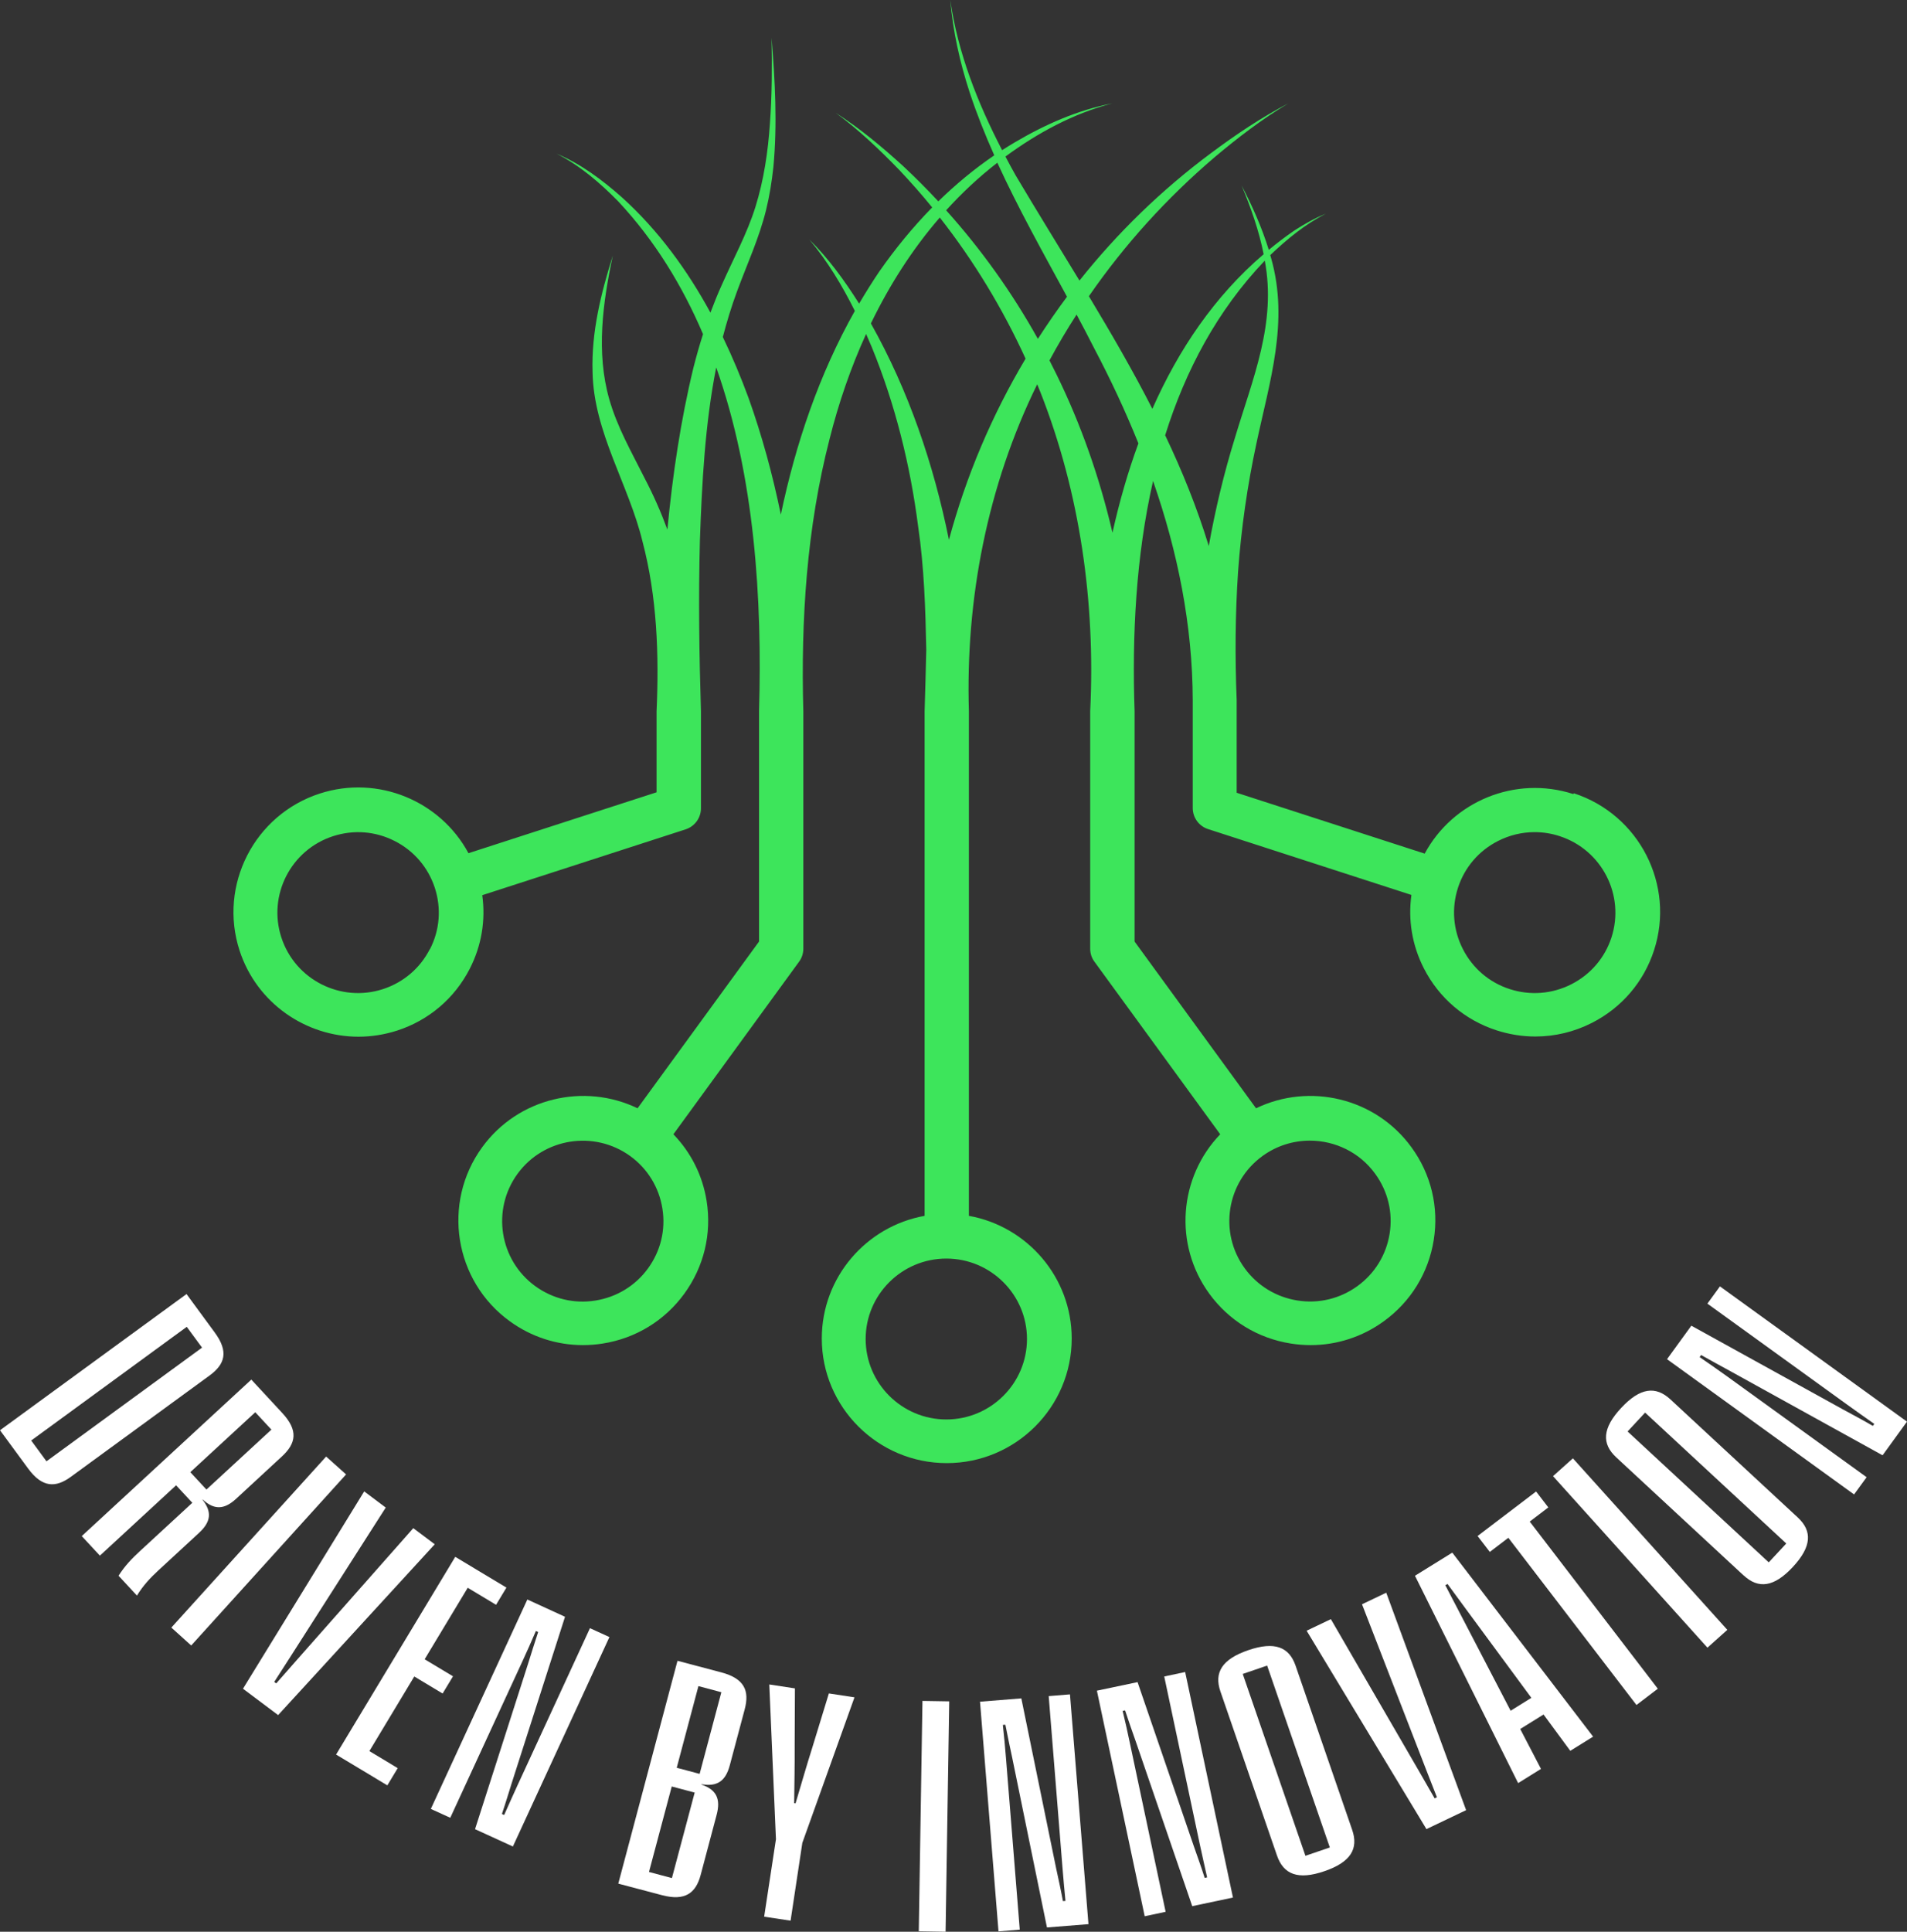 <svg width="79" height="80" viewBox="0 0 79 80" fill="none" xmlns="http://www.w3.org/2000/svg">
<rect x="0" y="0" width="79" height="80" fill="#333333" stroke="none"/>
<g clip-path="url(#clip0_1999_19870)">
<path d="M65.178 32.885C62.762 32.103 60.179 33.194 59.02 35.352L51.231 32.831V29.041C51.231 29.041 51.231 29.02 51.231 29.005C51.231 29.002 51.231 28.998 51.231 28.991C51.159 27.219 51.17 25.443 51.289 23.675C51.419 21.884 51.672 20.112 52.051 18.355C52.597 15.783 53.406 13.33 52.658 10.69C52.647 10.647 52.633 10.604 52.622 10.564C53.316 9.905 54.067 9.285 54.927 8.85C54.468 9.033 54.038 9.278 53.623 9.545C53.254 9.797 52.9 10.067 52.561 10.348C52.275 9.422 51.878 8.529 51.434 7.679C51.82 8.605 52.156 9.552 52.348 10.528C50.31 12.271 48.818 14.486 47.738 16.932C46.937 15.358 46.041 13.82 45.109 12.268C46.583 10.132 48.342 8.194 50.321 6.508C51.282 5.698 52.286 4.931 53.37 4.282C52.25 4.866 51.195 5.575 50.18 6.332C48.118 7.863 46.286 9.646 44.718 11.619C43.855 10.197 42.963 8.759 42.078 7.268C41.934 7.009 41.789 6.75 41.652 6.483C42.985 5.503 44.469 4.697 46.077 4.282C44.646 4.556 43.288 5.158 42.038 5.896C41.861 6.001 41.684 6.109 41.514 6.22C40.499 4.261 39.679 2.19 39.365 -0.007C39.477 1.297 39.763 2.586 40.171 3.832C40.463 4.718 40.81 5.583 41.189 6.433C40.362 6.995 39.589 7.639 38.87 8.338C38.401 7.834 37.917 7.348 37.415 6.879C36.537 6.08 35.619 5.313 34.622 4.675C35.576 5.377 36.436 6.195 37.256 7.041C37.729 7.542 38.184 8.057 38.617 8.59C37.812 9.411 37.079 10.308 36.421 11.252C36.129 11.684 35.854 12.127 35.59 12.574C34.991 11.627 34.326 10.704 33.531 9.923C34.283 10.82 34.89 11.828 35.413 12.876C33.936 15.498 32.964 18.362 32.347 21.312C32.011 19.673 31.573 18.059 31.01 16.482C30.696 15.628 30.342 14.782 29.944 13.957C30.111 13.319 30.302 12.689 30.533 12.066C30.941 10.957 31.451 9.858 31.736 8.695C31.881 8.108 31.974 7.51 32.039 6.915C32.206 5.136 32.108 3.346 31.964 1.57C31.985 2.755 31.982 3.94 31.895 5.118C31.816 6.285 31.642 7.456 31.295 8.569C30.949 9.678 30.385 10.704 29.898 11.807C29.728 12.181 29.576 12.563 29.431 12.948C28.467 11.176 27.271 9.537 25.772 8.18C24.956 7.456 24.067 6.789 23.056 6.364C24.024 6.854 24.858 7.574 25.613 8.342C27.127 9.963 28.268 11.832 29.124 13.838C28.976 14.296 28.846 14.76 28.727 15.225C28.192 17.433 27.864 19.677 27.647 21.931C27.38 21.204 27.065 20.491 26.704 19.803C26.155 18.708 25.57 17.692 25.238 16.529C24.689 14.591 24.97 12.534 25.386 10.586C24.898 12.145 24.494 13.752 24.548 15.409C24.591 17.897 26.047 20.069 26.617 22.428C27.221 24.719 27.304 27.107 27.199 29.466V32.812L19.407 35.334C18.248 33.176 15.665 32.081 13.249 32.863C10.536 33.742 9.044 36.659 9.925 39.368C10.637 41.547 12.671 42.934 14.852 42.934C15.38 42.934 15.918 42.851 16.449 42.681C17.764 42.256 18.833 41.345 19.462 40.117C19.949 39.166 20.123 38.111 19.978 37.073L28.402 34.347C28.781 34.224 29.038 33.871 29.038 33.475V29.463C28.965 27.107 28.933 24.752 28.994 22.403C29.078 20.004 29.204 17.573 29.67 15.214C31.267 19.731 31.581 24.827 31.444 29.463V38.993L26.412 45.898C24.201 44.832 21.466 45.462 19.975 47.511C18.299 49.813 18.811 53.047 21.12 54.719C22.012 55.367 23.067 55.706 24.15 55.706C24.421 55.706 24.696 55.684 24.97 55.641C26.336 55.425 27.535 54.694 28.348 53.577C29.161 52.46 29.489 51.099 29.273 49.737C29.106 48.682 28.626 47.728 27.896 46.975L33.102 39.829C33.217 39.674 33.279 39.483 33.279 39.292V29.463C33.174 25.677 33.419 21.856 34.366 18.182C34.738 16.701 35.24 15.232 35.879 13.831C35.959 14.011 36.038 14.195 36.114 14.375C37.086 16.745 37.711 19.273 38.036 21.809C38.282 23.473 38.339 25.22 38.372 26.905C38.357 27.756 38.325 28.609 38.303 29.456C38.303 29.456 38.303 29.463 38.303 29.466V50.353C35.887 50.785 34.044 52.896 34.044 55.432C34.044 58.277 36.367 60.593 39.221 60.593C42.074 60.593 44.397 58.277 44.397 55.432C44.397 52.9 42.555 50.785 40.138 50.353V29.466C39.994 24.809 40.904 20.116 42.967 15.916C43.014 16.028 43.06 16.14 43.104 16.251C44.747 20.429 45.383 24.979 45.163 29.448C45.163 29.448 45.163 29.459 45.163 29.463V39.292C45.163 39.487 45.224 39.674 45.34 39.829L50.549 46.975C48.847 48.743 48.605 51.528 50.097 53.577C50.91 54.694 52.109 55.425 53.475 55.641C53.749 55.684 54.024 55.706 54.295 55.706C55.378 55.706 56.433 55.367 57.325 54.719C58.445 53.908 59.178 52.712 59.395 51.351C59.612 49.989 59.283 48.624 58.47 47.511C56.978 45.462 54.244 44.832 52.033 45.898L47.002 38.993V29.459C46.893 26.333 47.056 23.041 47.767 19.918C48.786 22.846 49.404 25.893 49.411 29.009C49.411 29.009 49.411 29.009 49.411 29.012V33.464C49.411 33.861 49.667 34.214 50.047 34.336L58.47 37.063C58.326 38.1 58.499 39.152 58.987 40.106C59.615 41.334 60.685 42.246 62 42.671C62.527 42.84 63.065 42.926 63.603 42.926C64.409 42.926 65.211 42.736 65.948 42.361C67.18 41.734 68.093 40.668 68.52 39.357C69.401 36.652 67.909 33.734 65.196 32.852L65.178 32.885ZM17.807 39.306C17.403 40.099 16.713 40.686 15.864 40.963C14.112 41.532 12.223 40.571 11.656 38.824C11.085 37.077 12.049 35.193 13.801 34.628C14.65 34.354 15.553 34.422 16.352 34.83C17.146 35.233 17.735 35.921 18.013 36.767C18.288 37.614 18.219 38.518 17.811 39.31L17.807 39.306ZM26.845 52.529C26.321 53.249 25.545 53.721 24.663 53.861C23.782 54.002 22.901 53.789 22.178 53.267C20.686 52.187 20.358 50.101 21.438 48.614C22.521 47.126 24.613 46.798 26.105 47.875C26.827 48.398 27.3 49.172 27.441 50.051C27.582 50.93 27.369 51.808 26.845 52.529ZM56.971 48.614C57.495 49.334 57.708 50.213 57.567 51.092C57.426 51.971 56.953 52.741 56.231 53.264C55.508 53.786 54.627 53.998 53.746 53.858C52.864 53.717 52.091 53.246 51.564 52.525C50.48 51.038 50.812 48.952 52.304 47.872C52.897 47.443 53.583 47.238 54.262 47.238C55.295 47.238 56.318 47.713 56.968 48.61L56.971 48.614ZM41.316 6.739C42.183 8.633 43.209 10.46 44.202 12.289C43.779 12.855 43.378 13.438 42.995 14.033C41.934 12.127 40.655 10.334 39.195 8.709C39.842 7.996 40.55 7.333 41.316 6.739ZM42.544 55.453C42.544 57.29 41.045 58.785 39.203 58.785C37.36 58.785 35.861 57.29 35.861 55.453C35.861 53.617 37.36 52.122 39.203 52.122C41.045 52.122 42.544 53.617 42.544 55.453ZM39.311 22.356C38.679 19.23 37.639 16.172 36.078 13.395C36.844 11.814 37.79 10.326 38.932 9.008C40.344 10.809 41.536 12.775 42.486 14.854C41.092 17.191 40.023 19.716 39.311 22.356ZM46.084 22.054C45.557 19.796 44.784 17.577 43.761 15.495C43.667 15.304 43.573 15.117 43.476 14.926C43.826 14.277 44.198 13.647 44.599 13.028C44.849 13.492 45.091 13.957 45.329 14.425C46.005 15.707 46.619 17.018 47.16 18.362C46.72 19.558 46.366 20.8 46.088 22.054H46.084ZM48.269 18.023C49.107 15.351 50.419 12.866 52.395 10.794C52.886 13.384 51.896 15.671 51.159 18.131C50.704 19.601 50.346 21.096 50.075 22.612C49.588 21.02 48.974 19.504 48.269 18.027V18.023ZM66.757 38.824C66.482 39.67 65.89 40.358 65.095 40.762C64.301 41.165 63.394 41.237 62.545 40.963C61.696 40.69 61.006 40.099 60.602 39.306C60.197 38.514 60.125 37.61 60.399 36.764C60.674 35.917 61.266 35.229 62.061 34.826C62.538 34.584 63.054 34.462 63.575 34.462C63.921 34.462 64.272 34.516 64.611 34.628C66.363 35.197 67.324 37.077 66.757 38.824Z" fill="#3DE55B"/>
<path d="M7.727 53.591L8.893 55.18C9.479 55.976 9.323 56.494 8.684 56.963L2.937 61.159C2.308 61.62 1.752 61.616 1.167 60.82L0 59.232L7.727 53.591ZM1.925 60.518L8.37 55.81L7.737 54.949L1.293 59.657L1.925 60.518Z" fill="white"/>
<path d="M10.409 57.132L11.691 58.515C12.367 59.242 12.266 59.776 11.677 60.319L9.777 62.074C9.296 62.517 8.874 62.542 8.401 62.102L8.39 62.11C8.791 62.621 8.733 63.028 8.249 63.478L6.547 65.049C6.215 65.355 5.926 65.668 5.673 66.079L4.911 65.257C5.168 64.85 5.464 64.544 5.796 64.238L7.967 62.236L7.295 61.512L4.138 64.425L3.387 63.615L10.413 57.132H10.409ZM8.552 61.688L11.243 59.206L10.575 58.486L7.884 60.968L8.552 61.688Z" fill="white"/>
<path d="M13.513 60.323L14.337 61.061L7.921 68.146L7.098 67.404L13.513 60.319V60.323Z" fill="white"/>
<path d="M15.091 61.767L15.98 62.434L12.068 68.553L11.36 69.655L11.443 69.716L12.31 68.73L17.121 63.287L18.01 63.954L11.522 71.028L10.066 69.936L15.087 61.764L15.091 61.767Z" fill="white"/>
<path d="M18.856 64.473L20.98 65.748L20.55 66.461L19.376 65.755L17.592 68.716L18.766 69.422L18.336 70.135L17.162 69.429L15.302 72.519L16.476 73.225L16.046 73.938L13.922 72.663L18.856 64.48V64.473Z" fill="white"/>
<path d="M21.846 66.241L23.407 66.957L21.214 73.797C21.073 74.244 20.943 74.68 20.792 75.123L20.886 75.166C21.073 74.741 21.258 74.33 21.453 73.905L24.44 67.429L25.246 67.797L21.247 76.47L19.679 75.753L21.872 68.913C22.013 68.467 22.146 68.031 22.294 67.588L22.2 67.545C22.016 67.973 21.836 68.384 21.64 68.805L18.653 75.281L17.848 74.914L21.846 66.241Z" fill="white"/>
<path d="M28.066 68.78L29.879 69.259C30.844 69.515 31.053 70.023 30.851 70.787L30.233 73.106C30.06 73.758 29.717 74.003 29.059 73.891V73.906C29.684 74.118 29.861 74.504 29.688 75.156L29.027 77.644C28.828 78.397 28.387 78.739 27.427 78.487L25.613 78.008L28.066 68.78ZM27.835 77.778L28.778 74.237L27.828 73.985L26.885 77.525L27.835 77.778ZM28.983 73.463L29.883 70.081L28.933 69.828L28.034 73.21L28.983 73.463Z" fill="white"/>
<path d="M32.144 76.153L31.869 69.76L32.931 69.922L32.92 72.267C32.924 73.066 32.91 73.873 32.899 74.676L32.957 74.683C33.188 73.913 33.408 73.138 33.65 72.375L34.337 70.131L35.398 70.293L33.238 76.319L32.751 79.542L31.656 79.377L32.148 76.149L32.144 76.153Z" fill="white"/>
<path d="M38.214 70.441L39.323 70.459L39.172 80L38.062 79.982L38.214 70.441Z" fill="white"/>
<path d="M40.598 70.473L42.31 70.336L43.751 77.37C43.849 77.828 43.95 78.275 44.033 78.732L44.138 78.725C44.094 78.264 44.051 77.814 44.015 77.349L43.444 70.242L44.325 70.17L45.091 79.686L43.372 79.823L41.931 72.789C41.833 72.332 41.739 71.885 41.649 71.427L41.544 71.435C41.595 71.896 41.638 72.346 41.674 72.807L42.245 79.913L41.364 79.985L40.598 70.469V70.473Z" fill="white"/>
<path d="M45.445 70.016L47.125 69.663L49.455 76.456C49.61 76.899 49.765 77.328 49.906 77.771L50.007 77.749C49.906 77.295 49.805 76.856 49.708 76.402L48.23 69.429L49.097 69.245L51.077 78.585L49.39 78.941L47.06 72.148C46.904 71.705 46.753 71.276 46.608 70.834L46.507 70.855C46.615 71.305 46.717 71.748 46.81 72.202L48.288 79.175L47.421 79.359L45.441 70.019L45.445 70.016Z" fill="white"/>
<path d="M52.901 76.845L50.557 70.048C50.29 69.27 50.618 68.716 51.709 68.341C52.8 67.966 53.403 68.204 53.671 68.982L56.015 75.779C56.286 76.564 55.957 77.119 54.866 77.493C53.775 77.868 53.172 77.63 52.901 76.845ZM55.09 76.51L52.493 68.978L51.482 69.324L54.079 76.856L55.09 76.51Z" fill="white"/>
<path d="M54.129 67.534L55.133 67.055L58.778 73.34L59.432 74.478L59.526 74.431L59.049 73.21L56.423 66.439L57.427 65.96L60.736 74.965L59.092 75.75L54.129 67.534Z" fill="white"/>
<path d="M63.945 71.003L62.977 71.604L63.837 73.257L62.891 73.845L58.617 65.258L60.163 64.3L65.997 71.921L65.051 72.508L63.945 71.006V71.003ZM63.44 70.315L60.741 66.655L59.965 65.597L59.874 65.65L60.481 66.814L62.58 70.848L63.436 70.315H63.44Z" fill="white"/>
<path d="M62.483 63.687L61.717 64.271L61.211 63.612L63.635 61.768L64.141 62.427L63.371 63.014L68.677 69.936L67.793 70.61L62.486 63.687H62.483Z" fill="white"/>
<path d="M64.336 61.133L65.159 60.395L71.557 67.498L70.733 68.236L64.336 61.133Z" fill="white"/>
<path d="M72.229 65.243L66.952 60.352C66.349 59.79 66.374 59.149 67.161 58.306C67.945 57.464 68.588 57.392 69.195 57.95L74.472 62.841C75.083 63.407 75.054 64.051 74.27 64.894C73.486 65.737 72.843 65.809 72.233 65.243H72.229ZM73.999 63.922L68.151 58.501L67.425 59.282L73.273 64.703L73.999 63.922Z" fill="white"/>
<path d="M69.059 56.289L70.066 54.902L76.363 58.378C76.774 58.602 77.179 58.814 77.584 59.052L77.645 58.969C77.266 58.702 76.894 58.443 76.518 58.169L70.731 53.988L71.251 53.274L78.999 58.875L77.988 60.269L71.692 56.79C71.28 56.566 70.879 56.347 70.471 56.116L70.41 56.203C70.793 56.466 71.165 56.725 71.54 56.995L77.327 61.177L76.807 61.89L69.059 56.289Z" fill="white"/>
</g>
<defs>
<clipPath id="clip0_1999_19870">
<rect width="79" height="80" fill="white"/>
</clipPath>
</defs>
</svg>
